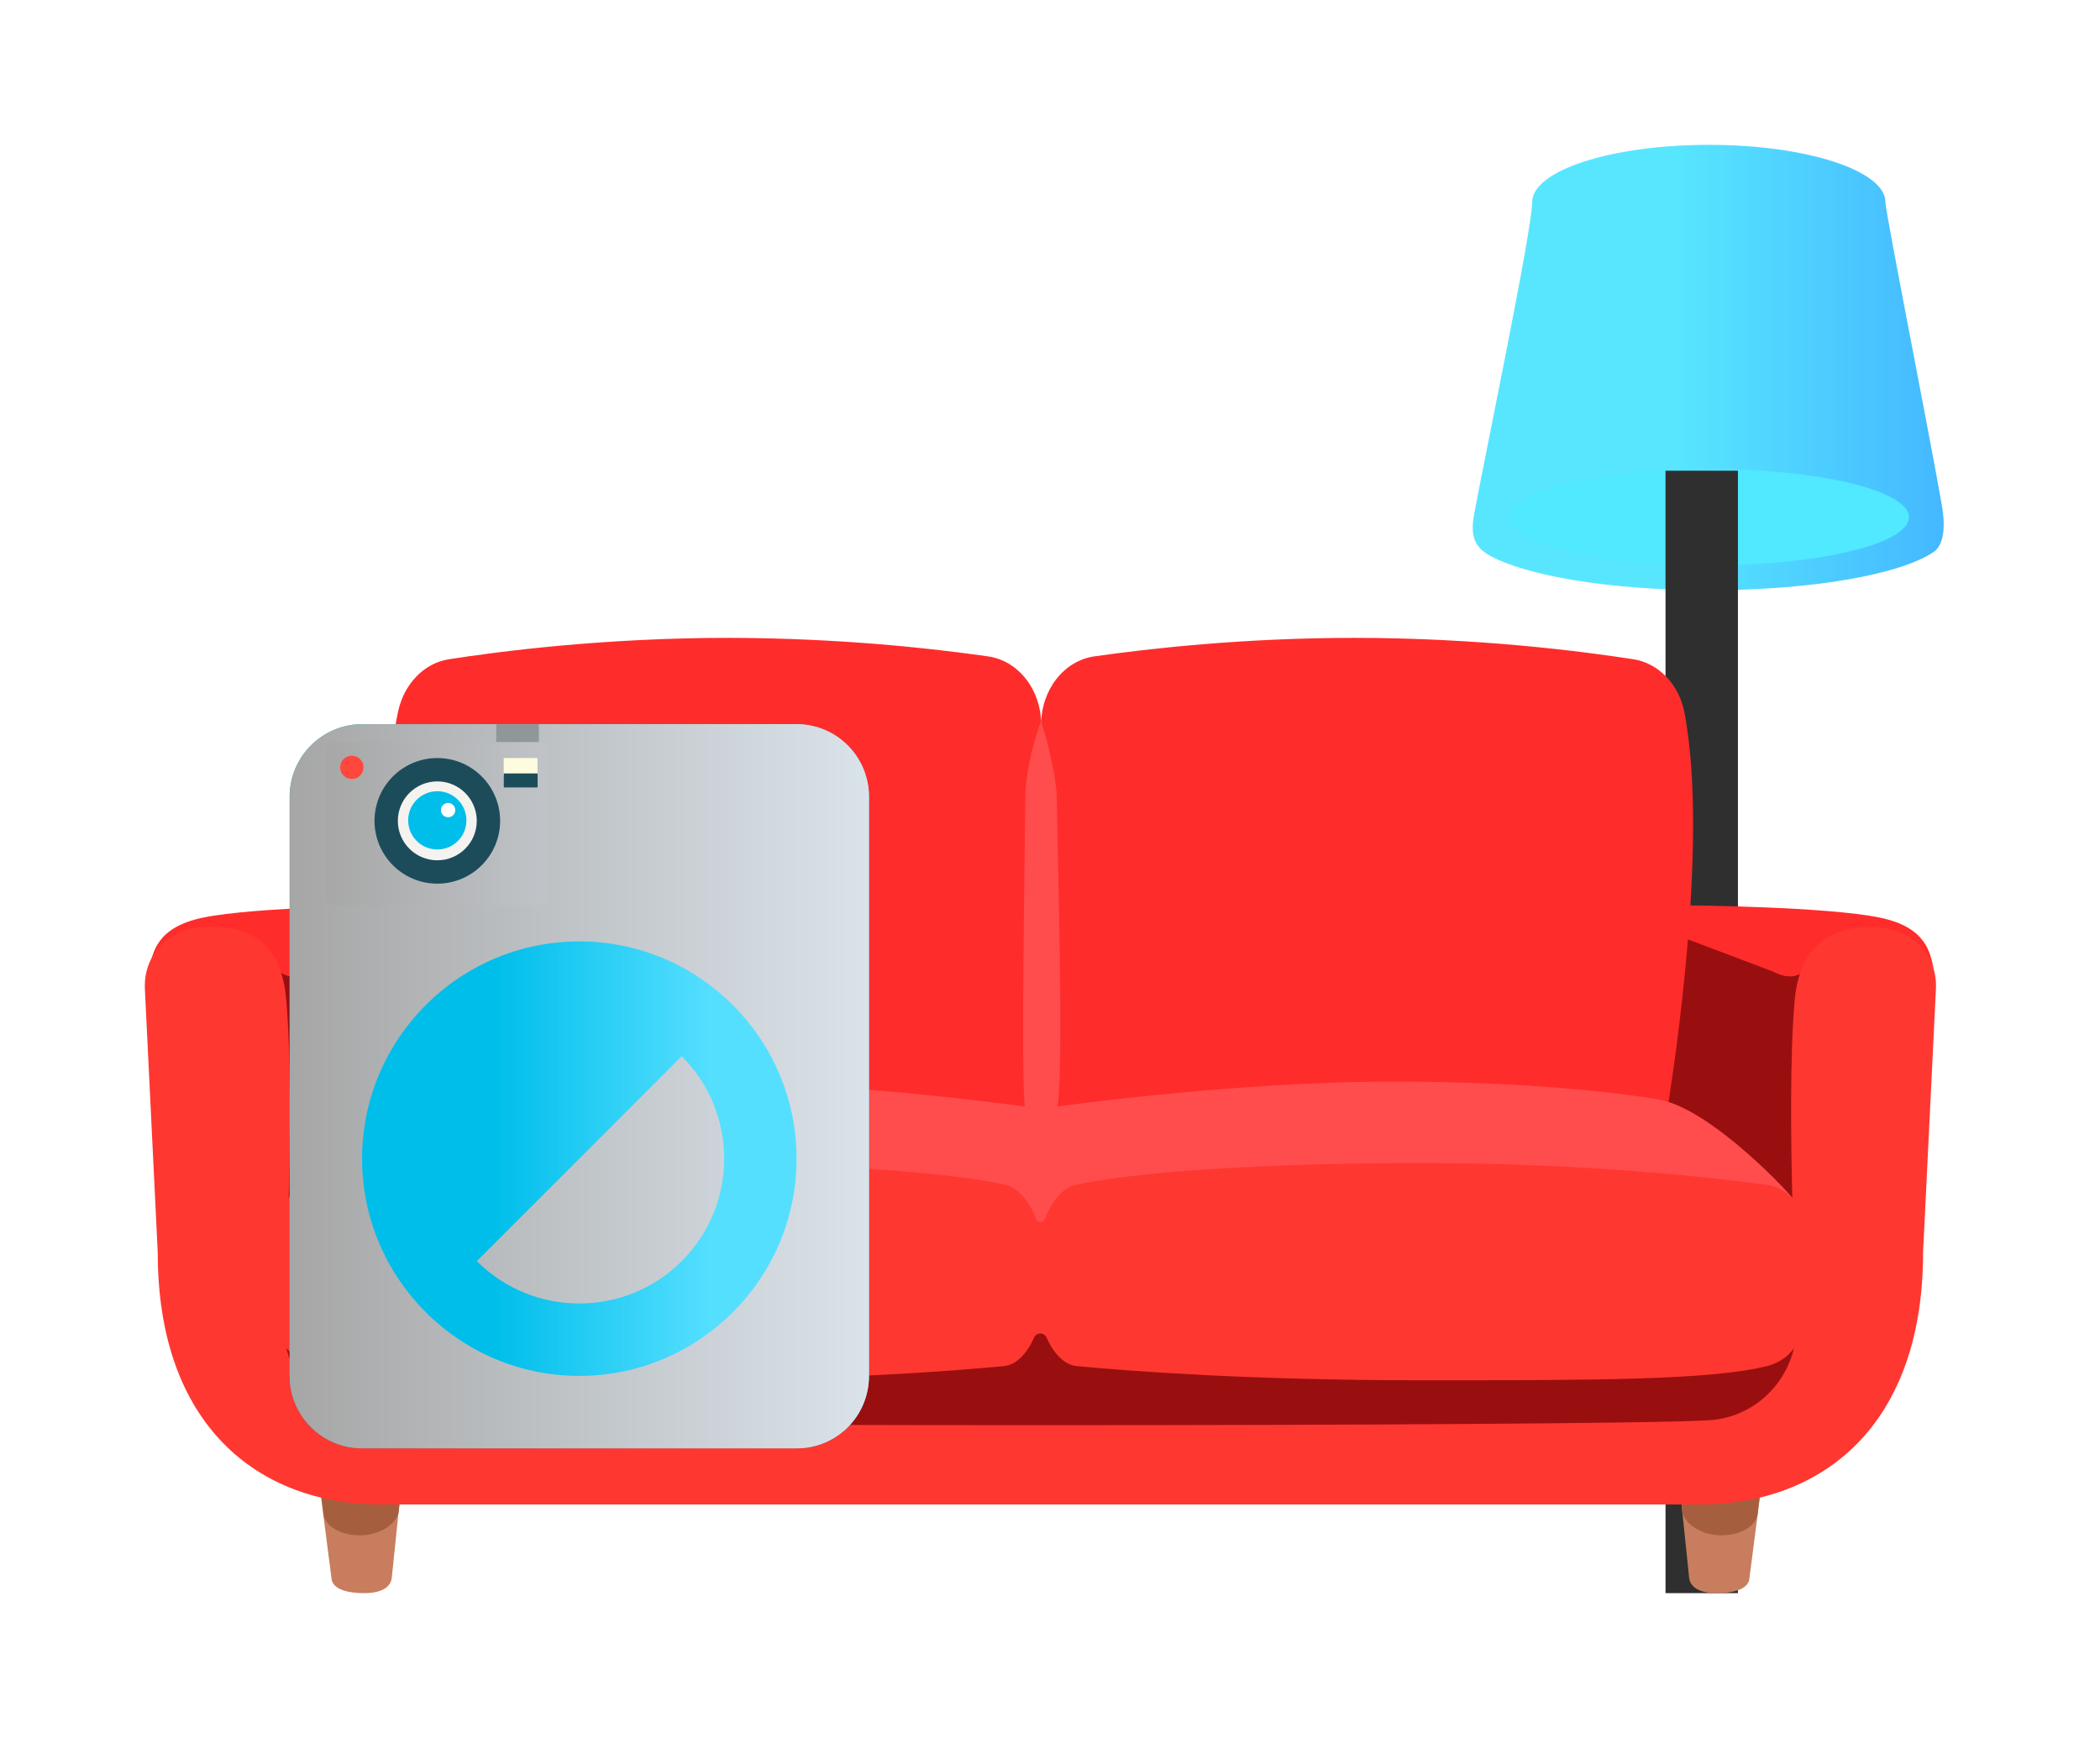 <svg width="58" height="48" viewBox="0 0 58 48" fill="none" xmlns="http://www.w3.org/2000/svg">
<g filter="url(#filter0_d_91_4)">
<path d="M54.075 1.586C54.075 0.712 51.892 0 49.198 0C46.503 0 44.317 0.708 44.317 1.586C44.317 2.331 43.049 8.405 42.712 10.214C42.59 10.87 42.79 11.137 43.116 11.326C44.109 11.897 46.459 12.301 49.194 12.301C52.062 12.301 54.505 11.86 55.405 11.244C55.646 11.078 55.758 10.666 55.628 9.929C55.246 7.753 54.075 1.872 54.075 1.586Z" fill="url(#paint0_linear_91_4)"/>
<path d="M49.198 11.615C52.249 11.615 54.724 11.019 54.724 10.285C54.724 9.55 52.249 8.954 49.198 8.954C46.146 8.954 43.672 9.55 43.672 10.285C43.672 11.019 46.146 11.615 49.198 11.615Z" fill="#50E9FF"/>
<path d="M48 9H50V40H48V9Z" fill="#2F2F2F"/>
<path d="M50.635 37.13L50.318 39.583C50.309 39.794 50.083 40 49.41 40C48.813 40 48.668 39.744 48.652 39.575L48.4 37.135H50.635V37.13Z" fill="#C87D5E"/>
<path d="M48.466 37.76C48.536 38.09 48.986 38.403 49.542 38.403C50.099 38.403 50.548 38.119 50.548 37.764L50.627 37.125C50.565 37.125 48.462 37.129 48.4 37.137L48.466 37.76Z" fill="#A65F3E"/>
<path d="M10.838 37.13L11.155 39.583C11.164 39.794 11.39 40 12.062 40C12.66 40 12.805 39.744 12.821 39.575L13.072 37.135H10.838V37.13Z" fill="#C87D5E"/>
<path d="M13.012 37.761C12.942 38.091 12.492 38.404 11.936 38.404C11.379 38.404 10.93 38.12 10.93 37.765L10.852 37.13C10.913 37.13 13.016 37.135 13.078 37.143L13.012 37.761Z" fill="#A65F3E"/>
<path d="M51.793 22.869L51.629 29.383L47.807 26.543L48.561 21.706L51.793 22.869Z" fill="#990F0F"/>
<path d="M50.956 22.828C51.385 23.051 51.739 23.026 51.995 22.614C52.63 21.608 53.479 21.657 54.085 21.703C54.662 21.744 55.046 22.008 55.404 22.738C55.305 22.317 55.206 21.608 53.924 21.344C52.465 21.039 48.655 21.006 48.655 21.006C48.581 20.969 48.56 21.921 48.56 21.921L50.956 22.828Z" fill="#FF2C2C"/>
<path d="M9.73 22.869L9.895 29.383L13.717 26.543L12.963 21.706L9.73 22.869Z" fill="#990F0F"/>
<path d="M10.572 22.828C10.143 23.051 9.788 23.026 9.533 22.614C8.898 21.608 8.048 21.657 7.442 21.703C6.865 21.744 6.482 22.008 6.123 22.738C6.222 22.317 6.321 21.608 7.603 21.344C9.063 21.039 12.872 21.006 12.872 21.006C12.946 20.969 12.967 21.921 12.967 21.921L10.572 22.828Z" fill="#FF2C2C"/>
<path d="M48.579 16.008C48.563 15.893 48.542 15.777 48.521 15.67C48.369 14.899 47.808 14.314 47.111 14.207C45.697 13.988 42.824 13.617 39.402 13.617C36.363 13.617 33.758 13.91 32.224 14.128C31.383 14.248 30.756 15.056 30.756 16.008C30.756 15.052 30.13 14.248 29.288 14.128C26.911 13.792 24.512 13.621 22.111 13.617C18.689 13.617 15.811 13.988 14.401 14.207C13.704 14.314 13.152 14.899 12.991 15.67C12.171 19.595 13.465 26.62 13.465 26.62H48.056C48.047 26.62 49.197 19.9 48.579 16.008Z" fill="#FF2C2C"/>
<path d="M31.184 26.622C30.958 27.158 30.442 27.162 30.315 26.622C30.187 26.082 30.315 19.163 30.315 18.108C30.315 17.053 30.752 15.911 30.752 15.911C30.752 15.911 31.189 17.267 31.189 18.108C31.189 18.949 31.411 26.086 31.184 26.622Z" fill="#FF4C4C"/>
<path d="M51.525 29.124C51.591 29.12 49.286 26.622 47.823 26.37C47.823 26.37 45.159 25.871 40.505 25.871C35.85 25.871 30.75 26.622 30.75 26.622L30.738 26.811L30.725 26.617C30.725 26.617 25.621 25.867 20.971 25.867C16.316 25.867 13.653 26.366 13.653 26.366C12.189 26.617 9.885 29.116 9.951 29.12L28.577 29.071L30.738 30.538L32.478 29.071L51.525 29.124Z" fill="#FF4C4C"/>
<path d="M53.909 21.617C52.553 21.501 51.695 22.181 51.568 23.62C51.436 25.084 51.46 27.426 51.502 29.112C51.333 28.906 51.102 28.765 50.838 28.728C49.234 28.51 45.742 28.122 41.269 28.122C36.795 28.122 33.283 28.374 31.7 28.728C31.337 28.811 31.028 29.215 30.863 29.66C30.822 29.776 30.653 29.78 30.611 29.66C30.446 29.215 30.137 28.811 29.774 28.724C28.22 28.37 24.679 28.118 20.205 28.118C15.732 28.118 12.24 28.506 10.636 28.724C10.373 28.761 10.142 28.901 9.973 29.108C10.014 27.422 10.034 25.084 9.907 23.616C9.779 22.177 9.078 21.518 7.565 21.612C6.687 21.666 5.953 22.338 6.002 23.328L6.357 30.6C6.357 35.354 9.123 37.551 12.521 37.551H48.95C52.347 37.551 55.113 35.354 55.113 30.6L55.468 23.328C55.521 22.342 54.783 21.691 53.909 21.617Z" fill="#FF3731"/>
<path d="M50.804 33.729C49.229 34.121 45.989 34.121 41.268 34.121C36.552 34.121 33.274 33.873 31.732 33.729C31.386 33.696 31.085 33.354 30.908 32.946C30.893 32.911 30.869 32.881 30.838 32.861C30.806 32.84 30.77 32.829 30.732 32.829C30.695 32.829 30.658 32.84 30.627 32.861C30.596 32.881 30.572 32.911 30.557 32.946C30.38 33.354 30.083 33.696 29.733 33.729C28.195 33.877 24.917 34.121 20.197 34.121C15.48 34.121 12.099 34.121 10.661 33.729C10.36 33.647 10.092 33.473 9.91 33.23C10.166 34.327 11.106 35.16 12.268 35.226C15.348 35.407 46.108 35.407 49.192 35.226C50.351 35.16 51.286 34.327 51.546 33.238C51.373 33.482 51.105 33.655 50.804 33.729Z" fill="#990F0F"/>
</g>
<path d="M10 20H22C22.53 20 23.039 20.211 23.414 20.586C23.789 20.961 24 21.47 24 22V38C24 39.11 23.11 40 22 40H10C9.47 40 8.961 39.789 8.586 39.414C8.211 39.039 8 38.53 8 38V22C8 20.9 8.9 20 10 20Z" fill="url(#paint1_linear_91_4)"/>
<path d="M18.83 29.17C20.39 30.73 20.39 33.27 18.83 34.83C17.27 36.39 14.73 36.39 13.17 34.83L18.83 29.17ZM10 20H22C22.53 20 23.039 20.211 23.414 20.586C23.789 20.961 24 21.47 24 22V38C24 39.11 23.11 40 22 40H10C9.47 40 8.961 39.789 8.586 39.414C8.211 39.039 8 38.53 8 38V22C8 20.9 8.9 20 10 20ZM11 22C10.45 22 10 22.45 10 23C10 23.55 10.45 24 11 24C11.55 24 12 23.55 12 23C12 22.45 11.55 22 11 22ZM14 22C13.45 22 13 22.45 13 23C13 23.55 13.45 24 14 24C14.55 24 15 23.55 15 23C15 22.45 14.55 22 14 22ZM16 26C12.69 26 10 28.69 10 32C10 35.31 12.69 38 16 38C19.31 38 22 35.31 22 32C22 28.69 19.31 26 16 26Z" fill="url(#paint2_linear_91_4)"/>
<path d="M14.883 20.826C14.883 20.833 14.88 20.84 14.875 20.845C14.87 20.849 14.864 20.852 14.857 20.852H13.731C13.724 20.852 13.717 20.849 13.713 20.845C13.708 20.84 13.705 20.833 13.705 20.826V20.026C13.705 20.012 13.716 20 13.731 20H14.857C14.871 20 14.883 20.012 14.883 20.026V20.826Z" fill="#8F9799"/>
<path d="M14.884 25H9.272C9.122 25 9 24.879 9 24.729V20.766C9 20.616 9.122 20.494 9.272 20.494H14.884C15.034 20.494 15.156 20.616 15.156 20.766V24.729C15.156 24.879 15.034 25 14.884 25Z" fill="url(#paint3_linear_91_4)"/>
<path d="M14.846 21.435C14.846 21.444 14.837 21.451 14.826 21.451H13.932C13.921 21.451 13.912 21.444 13.912 21.435V20.951C13.912 20.943 13.921 20.936 13.932 20.936H14.826C14.837 20.936 14.846 20.943 14.846 20.951V21.435Z" fill="#FFFBDE"/>
<path d="M9.717 21.516C9.895 21.516 10.04 21.371 10.04 21.193C10.04 21.015 9.895 20.871 9.717 20.871C9.539 20.871 9.395 21.015 9.395 21.193C9.395 21.371 9.539 21.516 9.717 21.516Z" fill="#FF473E"/>
<path d="M14.848 21.737C14.848 21.743 14.839 21.748 14.827 21.748H13.934C13.922 21.748 13.914 21.743 13.914 21.737V21.372C13.914 21.366 13.922 21.361 13.934 21.361H14.827C14.839 21.361 14.848 21.366 14.848 21.372V21.737ZM12.078 20.936C11.12 20.936 10.344 21.713 10.344 22.671C10.344 23.628 11.12 24.405 12.078 24.405C13.036 24.405 13.813 23.628 13.813 22.671C13.813 21.713 13.036 20.936 12.078 20.936Z" fill="#1C4C5A"/>
<path d="M12.078 21.581C12.68 21.581 13.168 22.069 13.168 22.671C13.168 23.272 12.68 23.76 12.078 23.76C11.476 23.76 10.988 23.272 10.988 22.671C10.988 22.069 11.476 21.581 12.078 21.581Z" fill="#1C4C5A"/>
<path d="M12.078 21.581C11.476 21.581 10.988 22.069 10.988 22.671C10.988 23.272 11.476 23.76 12.078 23.76C12.68 23.76 13.168 23.272 13.168 22.671C13.168 22.069 12.68 21.581 12.078 21.581Z" fill="#F4F3EF"/>
<path d="M12.078 23.461C12.522 23.461 12.882 23.101 12.882 22.656C12.882 22.212 12.522 21.852 12.078 21.852C11.634 21.852 11.273 22.212 11.273 22.656C11.273 23.101 11.634 23.461 12.078 23.461Z" fill="#00BEEA"/>
<path d="M12.376 22.175C12.485 22.175 12.574 22.264 12.574 22.373C12.574 22.483 12.485 22.572 12.376 22.572C12.267 22.572 12.178 22.483 12.178 22.373C12.178 22.264 12.267 22.175 12.376 22.175Z" fill="white"/>
<defs>
<filter id="filter0_d_91_4" x="0" y="0" width="57.682" height="48" filterUnits="userSpaceOnUse" color-interpolation-filters="sRGB">
<feFlood flood-opacity="0" result="BackgroundImageFix"/>
<feColorMatrix in="SourceAlpha" type="matrix" values="0 0 0 0 0 0 0 0 0 0 0 0 0 0 0 0 0 0 127 0" result="hardAlpha"/>
<feOffset dx="-2" dy="4"/>
<feGaussianBlur stdDeviation="2"/>
<feComposite in2="hardAlpha" operator="out"/>
<feColorMatrix type="matrix" values="0 0 0 0 0 0 0 0 0 0 0 0 0 0 0 0 0 0 0.25 0"/>
<feBlend mode="normal" in2="BackgroundImageFix" result="effect1_dropShadow_91_4"/>
<feBlend mode="normal" in="SourceGraphic" in2="effect1_dropShadow_91_4" result="shape"/>
</filter>
<linearGradient id="paint0_linear_91_4" x1="43.685" y1="6.15" x2="55.683" y2="6.15" gradientUnits="userSpaceOnUse">
<stop offset="0.38" stop-color="#58E6FF"/>
<stop offset="1" stop-color="#44B8FF"/>
</linearGradient>
<linearGradient id="paint1_linear_91_4" x1="8.5" y1="29.5" x2="24.5" y2="29.5" gradientUnits="userSpaceOnUse">
<stop offset="0.322" stop-color="#00BEEA"/>
<stop offset="0.697" stop-color="#55DFFF"/>
</linearGradient>
<linearGradient id="paint2_linear_91_4" x1="8" y1="30" x2="24" y2="30" gradientUnits="userSpaceOnUse">
<stop stop-color="#A6A6A6"/>
<stop offset="1" stop-color="#DAE3EA"/>
</linearGradient>
<linearGradient id="paint3_linear_91_4" x1="15" y1="23" x2="9" y2="23" gradientUnits="userSpaceOnUse">
<stop stop-color="#BFC3C7"/>
<stop offset="1" stop-color="#A7A7A7"/>
</linearGradient>
</defs>
</svg>

